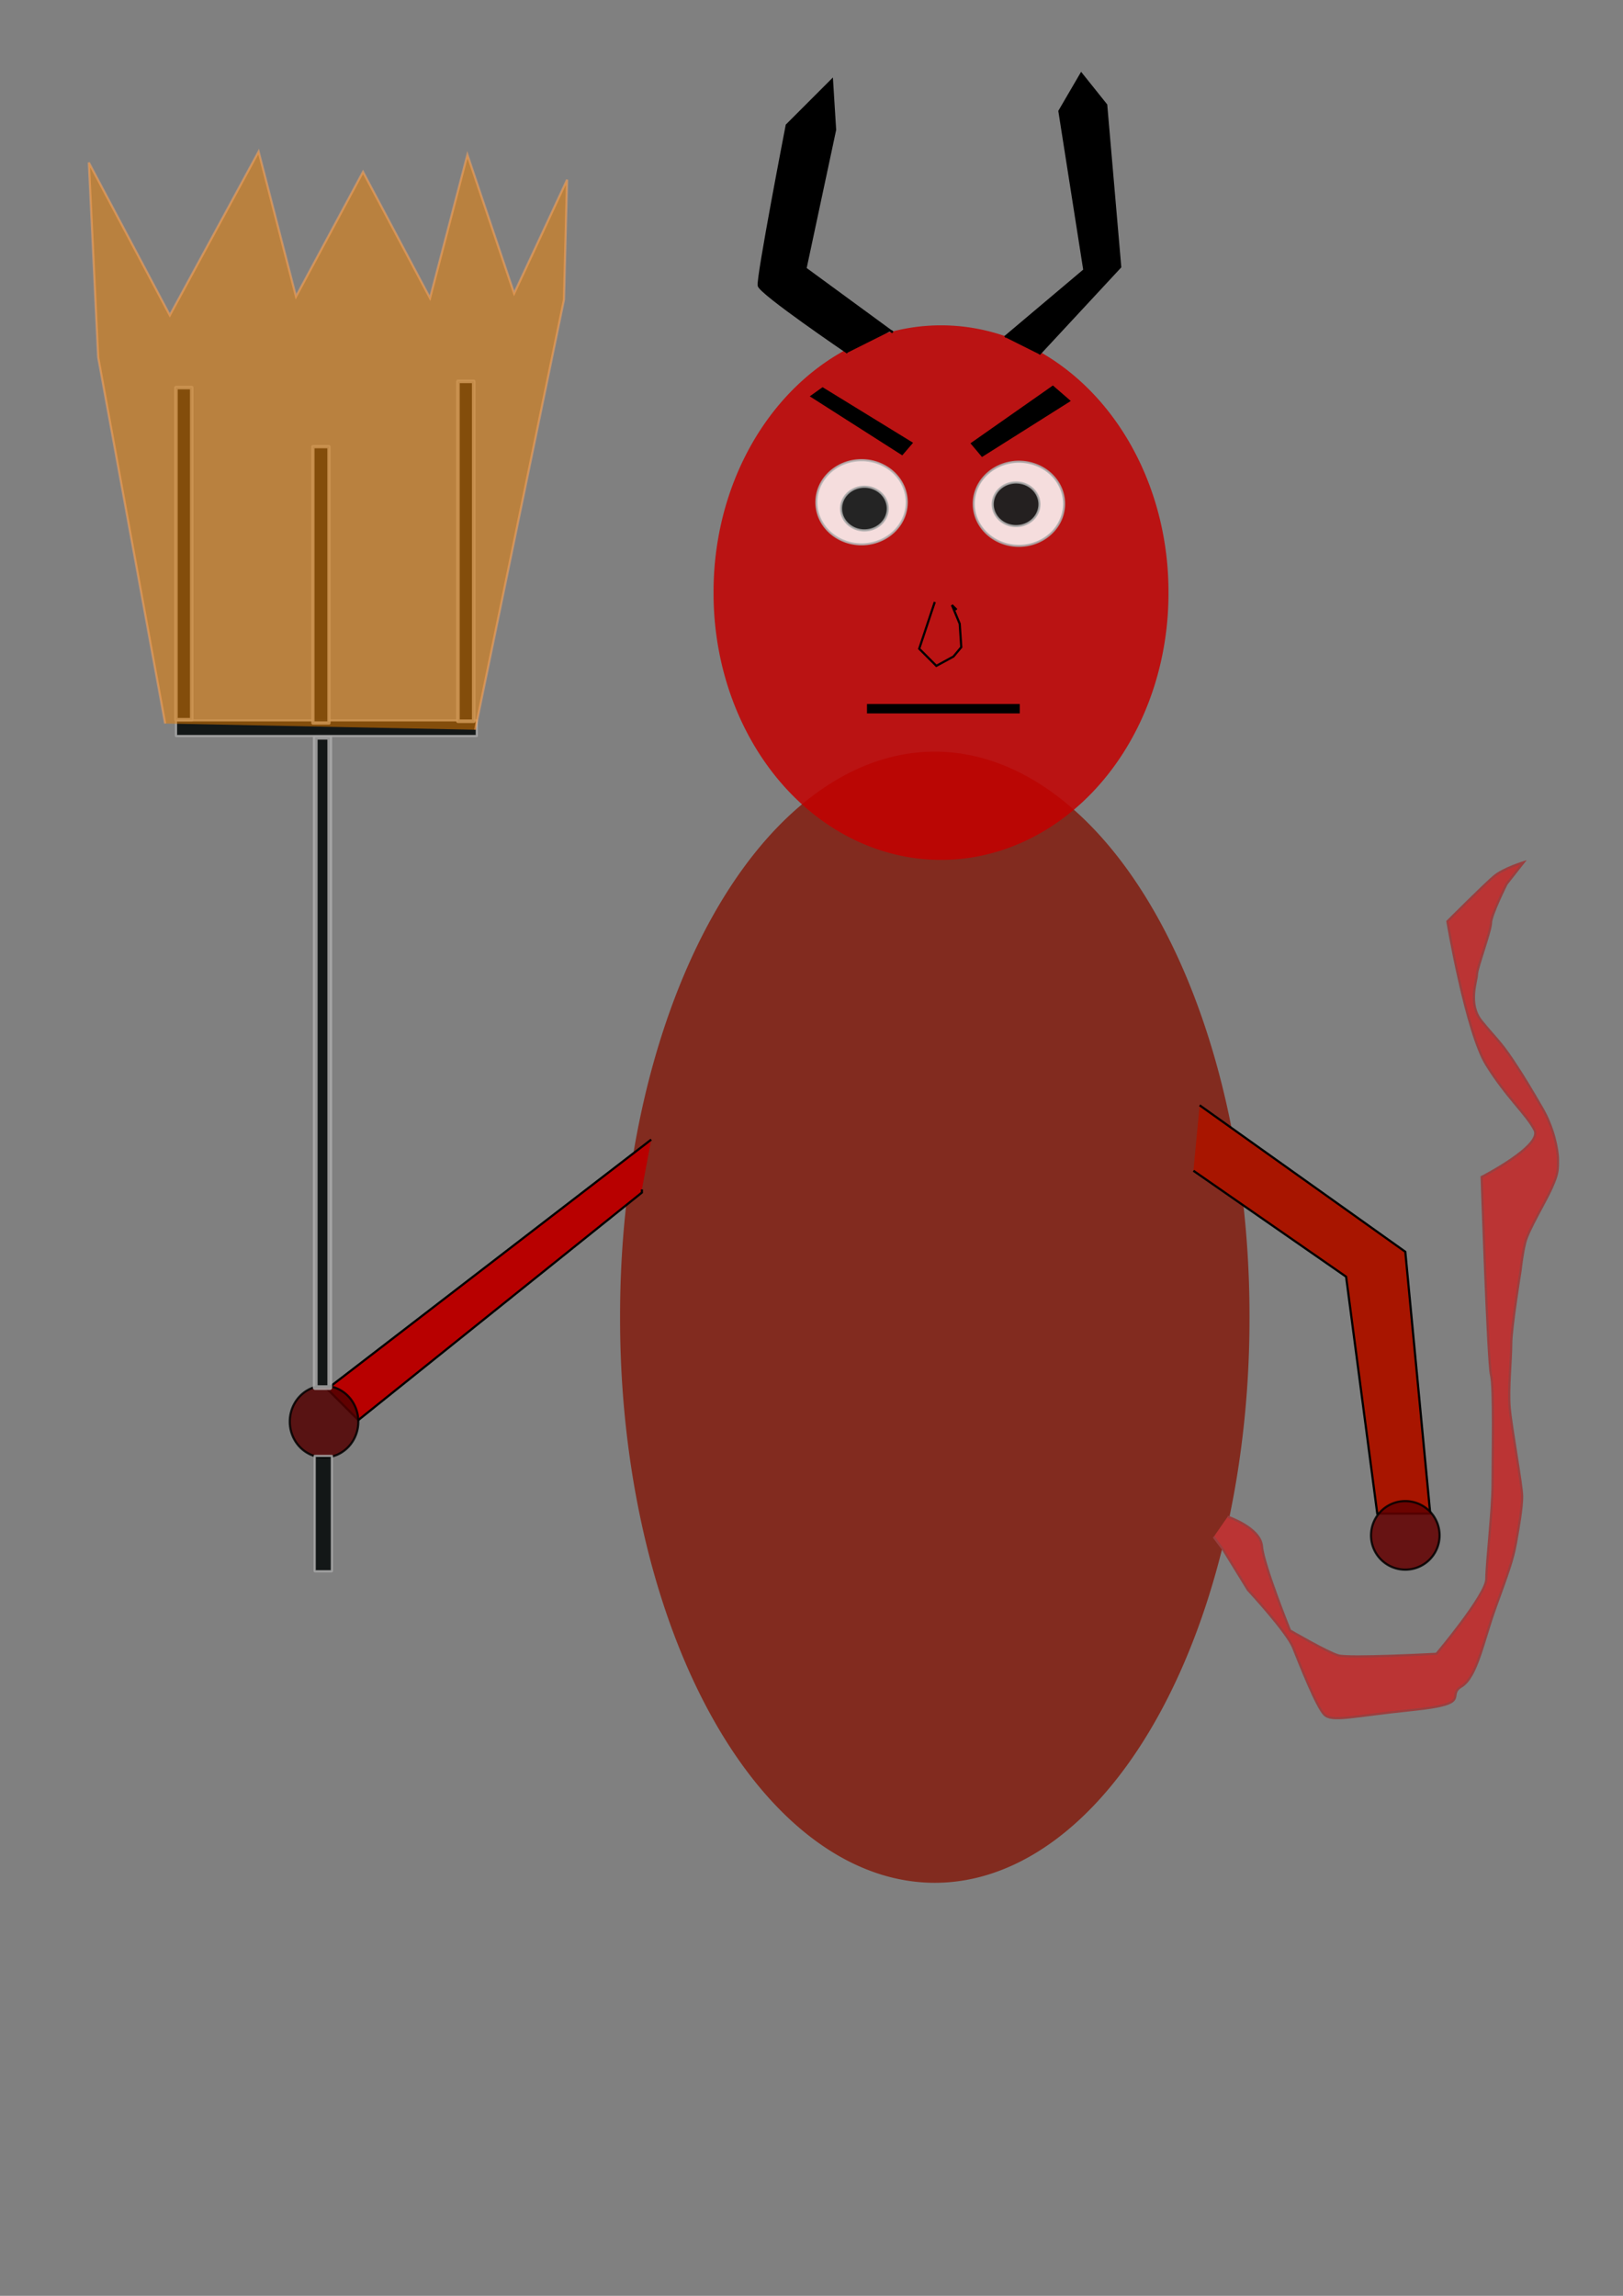 <?xml version="1.0" encoding="UTF-8" standalone="no"?>
<!-- Created with Inkscape (http://www.inkscape.org/) -->

<svg
   xmlns:dc="http://purl.org/dc/elements/1.1/"
   xmlns:cc="http://creativecommons.org/ns#"
   xmlns:rdf="http://www.w3.org/1999/02/22-rdf-syntax-ns#"
   xmlns:svg="http://www.w3.org/2000/svg"
   xmlns="http://www.w3.org/2000/svg"
   xmlns:sodipodi="http://sodipodi.sourceforge.net/DTD/sodipodi-0.dtd"
   xmlns:inkscape="http://www.inkscape.org/namespaces/inkscape"
   width="744.094"
   height="1052.362"
   id="svg2"
   version="1.1"
   inkscape:version="0.48.4 r9939"
   sodipodi:docname="New document 1">
  <rect width="100%" height="100%" fill="#808080" stroke="none"/>
  <defs
     id="defs4" />
  <sodipodi:namedview
     id="base"
     pagecolor="#ffffff"
     bordercolor="#666666"
     borderopacity="1.0"
     inkscape:pageopacity="0.0"
     inkscape:pageshadow="2"
     inkscape:zoom="0.49497475"
     inkscape:cx="305.51901"
     inkscape:cy="585.48385"
     inkscape:document-units="px"
     inkscape:current-layer="layer1"
     showgrid="false"
     inkscape:window-width="1440"
     inkscape:window-height="838"
     inkscape:window-x="-8"
     inkscape:window-y="-8"
     inkscape:window-maximized="1" />
  <g
     inkscape:label="Layer 1"
     inkscape:groupmode="layer"
     id="layer1">
    <path
       sodipodi:type="arc"
       style="fill:#821c0e;fill-opacity:1;opacity:0.854"
       id="path3769"
       sodipodi:cx="565.71429"
       sodipodi:cy="619.50507"
       sodipodi:rx="144.28572"
       sodipodi:ry="258.57144"
       d="m 710,619.505 a 144.286,258.571 0 1 1 -288.571,0 144.286,258.571 0 1 1 288.571,0 z"
       transform="translate(-137.143,-15.714)" />
    <path
       sodipodi:type="arc"
       style="opacity:0.854;fill:#c30000;fill-opacity:1"
       id="path3775"
       sodipodi:cx="468.57144"
       sodipodi:cy="375.93362"
       sodipodi:rx="104.28571"
       sodipodi:ry="122.14286"
       d="m 572.857,375.934 a 104.286,122.143 0 1 1 -208.571,0 104.286,122.143 0 1 1 208.571,0 z"
       transform="translate(-37.143,-104.286)" />
    <path
       style="fill:#a81500;stroke:#000000;stroke-width:1px;stroke-linecap:butt;stroke-linejoin:miter;stroke-opacity:1;fill-opacity:1"
       d="m 550,506.648 94.286,67.143 11.429,120 -24.286,0 -14.286,-108.571 -70,-48.571"
       id="path3783"
       inkscape:connector-curvature="0" />
    <path
       style="fill:#b80000;fill-opacity:1;stroke:#000000;stroke-width:1px;stroke-linecap:butt;stroke-linejoin:miter;stroke-opacity:1"
       d="M 298.571,522.362 150,636.648 l 14.286,14.286 130,-104.286 0,-1.429"
       id="path3785"
       inkscape:connector-curvature="0" />
    <path
       sodipodi:type="arc"
       style="opacity:0.854;fill:#510000;fill-opacity:1;stroke:#000000;stroke-linecap:round;stroke-linejoin:round;stroke-opacity:1"
       id="path3787"
       sodipodi:cx="152.85715"
       sodipodi:cy="660.2193"
       sodipodi:rx="15.714286"
       sodipodi:ry="16.428572"
       d="m 168.571,660.219 a 15.714,16.429 0 1 1 -31.429,0 15.714,16.429 0 1 1 31.429,0 z"
       transform="translate(-4.286,-8.571)" />
    <path
       sodipodi:type="arc"
       style="opacity:0.854;fill:#620000;fill-opacity:1;stroke:#000000;stroke-linecap:round;stroke-linejoin:round;stroke-opacity:1"
       id="path3789"
       sodipodi:cx="652.85712"
       sodipodi:cy="716.64789"
       sodipodi:rx="15.714286"
       sodipodi:ry="15.714286"
       d="m 668.571,716.648 a 15.714,15.714 0 1 1 -31.429,0 15.714,15.714 0 1 1 31.429,0 z"
       transform="translate(-8.571,-12.857)" />
    <path
       sodipodi:type="arc"
       style="opacity:0.854;fill:#ffffff;fill-opacity:1;stroke:#b3b3b3;stroke-linecap:round;stroke-linejoin:round;stroke-opacity:1"
       id="path3803"
       sodipodi:cx="397.85715"
       sodipodi:cy="233.07646"
       sodipodi:rx="20.714285"
       sodipodi:ry="19.285715"
       d="m 418.571,233.076 a 20.714,19.286 0 1 1 -41.429,0 20.714,19.286 0 1 1 41.429,0 z"
       transform="translate(-2.857,-2.857)" />
    <path
       transform="translate(69.286,-2.143)"
       sodipodi:type="arc"
       style="opacity:0.854;fill:#ffffff;fill-opacity:1;stroke:#ababab;stroke-linecap:round;stroke-linejoin:round;stroke-opacity:1"
       id="path3803-5"
       sodipodi:cx="397.85715"
       sodipodi:cy="233.07646"
       sodipodi:rx="20.714285"
       sodipodi:ry="19.285715"
       d="m 418.571,233.076 a 20.714,19.286 0 1 1 -41.429,0 20.714,19.286 0 1 1 41.429,0 z" />
    <path
       sodipodi:type="arc"
       style="opacity:0.854;fill:#000505;fill-opacity:1;stroke:#ababab;stroke-linecap:round;stroke-linejoin:round;stroke-opacity:1"
       id="path3825"
       sodipodi:cx="365"
       sodipodi:cy="240.93361"
       sodipodi:rx="10.714286"
       sodipodi:ry="10"
       d="m 375.714,240.934 a 10.714,10 0 1 1 -21.429,0 10.714,10 0 1 1 21.429,0 z"
       transform="translate(31.306,-7.814)" />
    <path
       transform="translate(100.844,-9.783)"
       sodipodi:type="arc"
       style="opacity:0.854;fill:#000000;fill-opacity:1;stroke:#ababab;stroke-linecap:round;stroke-linejoin:round;stroke-opacity:1"
       id="path3825-2"
       sodipodi:cx="365"
       sodipodi:cy="240.93361"
       sodipodi:rx="10.714286"
       sodipodi:ry="10"
       d="m 375.714,240.934 a 10.714,10 0 1 1 -21.429,0 10.714,10 0 1 1 21.429,0 z" />
    <rect
       style="opacity:0.854;fill:#000505;fill-opacity:1;stroke:#ababab;stroke-linecap:round;stroke-linejoin:round;stroke-opacity:1"
       id="rect3845"
       width="7.857"
       height="52.857"
       x="144.286"
       y="667.362" />
    <rect
       style="opacity:0.854;fill:#000505;fill-opacity:1;stroke:#ababab;stroke-width:2.188;stroke-linecap:round;stroke-linejoin:round;stroke-opacity:1"
       id="rect3845-3"
       width="6.669"
       height="298.098"
       x="144.523"
       y="337.956" />
    <rect
       style="opacity:0.854;fill:#000505;fill-opacity:1;stroke:#ababab;stroke-linecap:round;stroke-linejoin:round;stroke-opacity:1"
       id="rect3867"
       width="137.857"
       height="7.143"
       x="80.714"
       y="330.219" />
    <rect
       style="opacity:0.854;fill:#000505;fill-opacity:1;stroke:#ababab;stroke-width:1.628;stroke-linecap:square;stroke-linejoin:round;stroke-opacity:1;stroke-miterlimit:4;stroke-dasharray:none"
       id="rect3845-1"
       width="7.229"
       height="152.229"
       x="80.671"
       y="177.676" />
    <rect
       style="opacity:0.854;fill:#000505;fill-opacity:1;stroke:#ababab;stroke-width:1.498;stroke-linecap:round;stroke-linejoin:round;stroke-opacity:1"
       id="rect3845-6"
       width="7.359"
       height="126.645"
       x="143.463"
       y="204.754" />
    <rect
       style="opacity:0.854;fill:#000505;fill-opacity:1;stroke:#ababab;stroke-width:1.645;stroke-linecap:round;stroke-linejoin:round;stroke-opacity:1"
       id="rect3845-8"
       width="7.212"
       height="155.784"
       x="209.965"
       y="174.827" />
    <path
       style="fill:none;stroke:#000000;stroke-width:4.305px;stroke-linecap:butt;stroke-linejoin:miter;stroke-opacity:1"
       d="m 397.484,324.862 70.033,0 -1.629,0"
       id="path3890"
       inkscape:connector-curvature="0" />
    <path
       style="fill:none;stroke:#000000;stroke-width:1px;stroke-linecap:butt;stroke-linejoin:miter;stroke-opacity:1"
       d="m 428.571,275.934 -7.143,21.429 7.857,7.857 7.857,-4.286 3.571,-4.286 L 440,285.934 l -3.571,-8.571 2.143,2.143"
       id="path3892"
       inkscape:connector-curvature="0" />
    <path
       style="fill:#000000;stroke:#000000;stroke-width:1px;stroke-linecap:butt;stroke-linejoin:miter;stroke-opacity:1;fill-opacity:1"
       d="m 377.143,178.076 40.714,25 -4.286,5 -41.429,-26.429 z"
       id="path3894"
       inkscape:connector-curvature="0" />
    <path
       style="fill:#000000;fill-opacity:1;stroke:#000000;stroke-width:1.253px;stroke-linecap:butt;stroke-linejoin:miter;stroke-opacity:1"
       d="m 445.841,203.32 36.844,-25.832 7.189,6.235 -39.54,24.941 z"
       id="path3896"
       inkscape:connector-curvature="0" />
    <path
       style="fill:#000000;fill-opacity:1;stroke:#000000;stroke-width:1px;stroke-linecap:butt;stroke-linejoin:miter;stroke-opacity:1"
       d="m 388.571,161.648 c 0,0 -40,-27.143 -40.714,-30.714 -0.714,-3.571 12.857,-73.571 12.857,-73.571 l 20.714,-20.714 1.429,22.857 -13.571,63.571 40,29.286 -0.714,-0.714"
       id="path3898"
       inkscape:connector-curvature="0" />
    <path
       style="fill:#000000;fill-opacity:1;stroke:#000000;stroke-width:1px;stroke-linecap:butt;stroke-linejoin:miter;stroke-opacity:1"
       d="m 460.714,154.505 36.429,-30.714 -11.429,-72.857 10,-17.143 11.429,14.286 6.429,74.286 -37.143,40"
       id="path3900"
       inkscape:connector-curvature="0" />
    <path
       style="fill:#bb3434;fill-opacity:1;stroke:#9a3f3f;stroke-width:1px;stroke-linecap:butt;stroke-linejoin:miter;stroke-opacity:1"
       d="m 562.857,695.219 c 0,0 15,5 15.714,13.571 0.714,8.571 12.857,38.571 12.857,38.571 0,0 17.143,10 22.143,11.429 5,1.429 45,-0.714 45,-0.714 0,0 22.857,-27.143 22.857,-34.286 0,-7.143 2.857,-31.429 2.857,-43.571 0,-12.143 0.714,-44.286 -0.714,-50 -1.429,-5.714 -4.286,-90.714 -4.286,-90.714 0,0 27.857,-14.286 24.286,-21.429 -3.571,-7.143 -12.857,-15 -22.143,-30 -9.286,-15 -17.857,-65.714 -17.857,-65.714 0,0 17.143,-17.143 21.429,-20.714 4.286,-3.571 13.571,-6.429 13.571,-6.429 l -7.857,10 c 0,0 -7.143,14.286 -7.143,17.857 0,3.571 -6.429,20.714 -6.429,23.571 0,2.857 -4.286,13.571 2.143,21.429 6.429,7.857 8.571,9.286 14.286,17.857 5.714,8.571 8.571,13.571 13.571,22.143 5,8.571 7.143,18.571 7.143,23.571 0,5 0,6.429 -2.857,12.857 -2.857,6.429 -10.714,19.286 -12.143,25 -1.429,5.714 -2.143,12.857 -2.143,12.857 0,0 -4.286,26.429 -4.286,33.571 0,7.143 -1.429,20.714 -0.714,29.286 0.714,8.571 5.714,35.714 5.714,40.714 0,5 -1.429,13.571 -2.857,21.429 -1.429,7.857 -3.571,13.571 -9.286,29.286 C 680,752.362 677.143,768.791 670,773.076 c -7.143,4.286 5.714,7.857 -22.143,10.714 -27.857,2.857 -37.143,5.714 -40.714,2.143 -3.571,-3.571 -11.429,-23.571 -14.286,-30.714 C 590,748.076 572.143,728.791 572.143,728.791 l -11.429,-18.571 -4.286,-5.714"
       id="path3918"
       inkscape:connector-curvature="0" />
    <path
       style="fill:#ef8200;stroke:#ffa75f;stroke-width:1px;stroke-linecap:butt;stroke-linejoin:miter;stroke-opacity:1;fill-opacity:1;opacity:0.509"
       d="M 75.714,331.648 45,163.791 40.714,74.505 77.857,144.505 118.571,69.505 135.714,135.934 166.429,78.791 197.143,136.648 214.286,70.934 235.714,134.505 260,82.362 258.571,137.362 217.857,334.505"
       id="path3922"
       inkscape:connector-curvature="0" />
  </g>
</svg>
